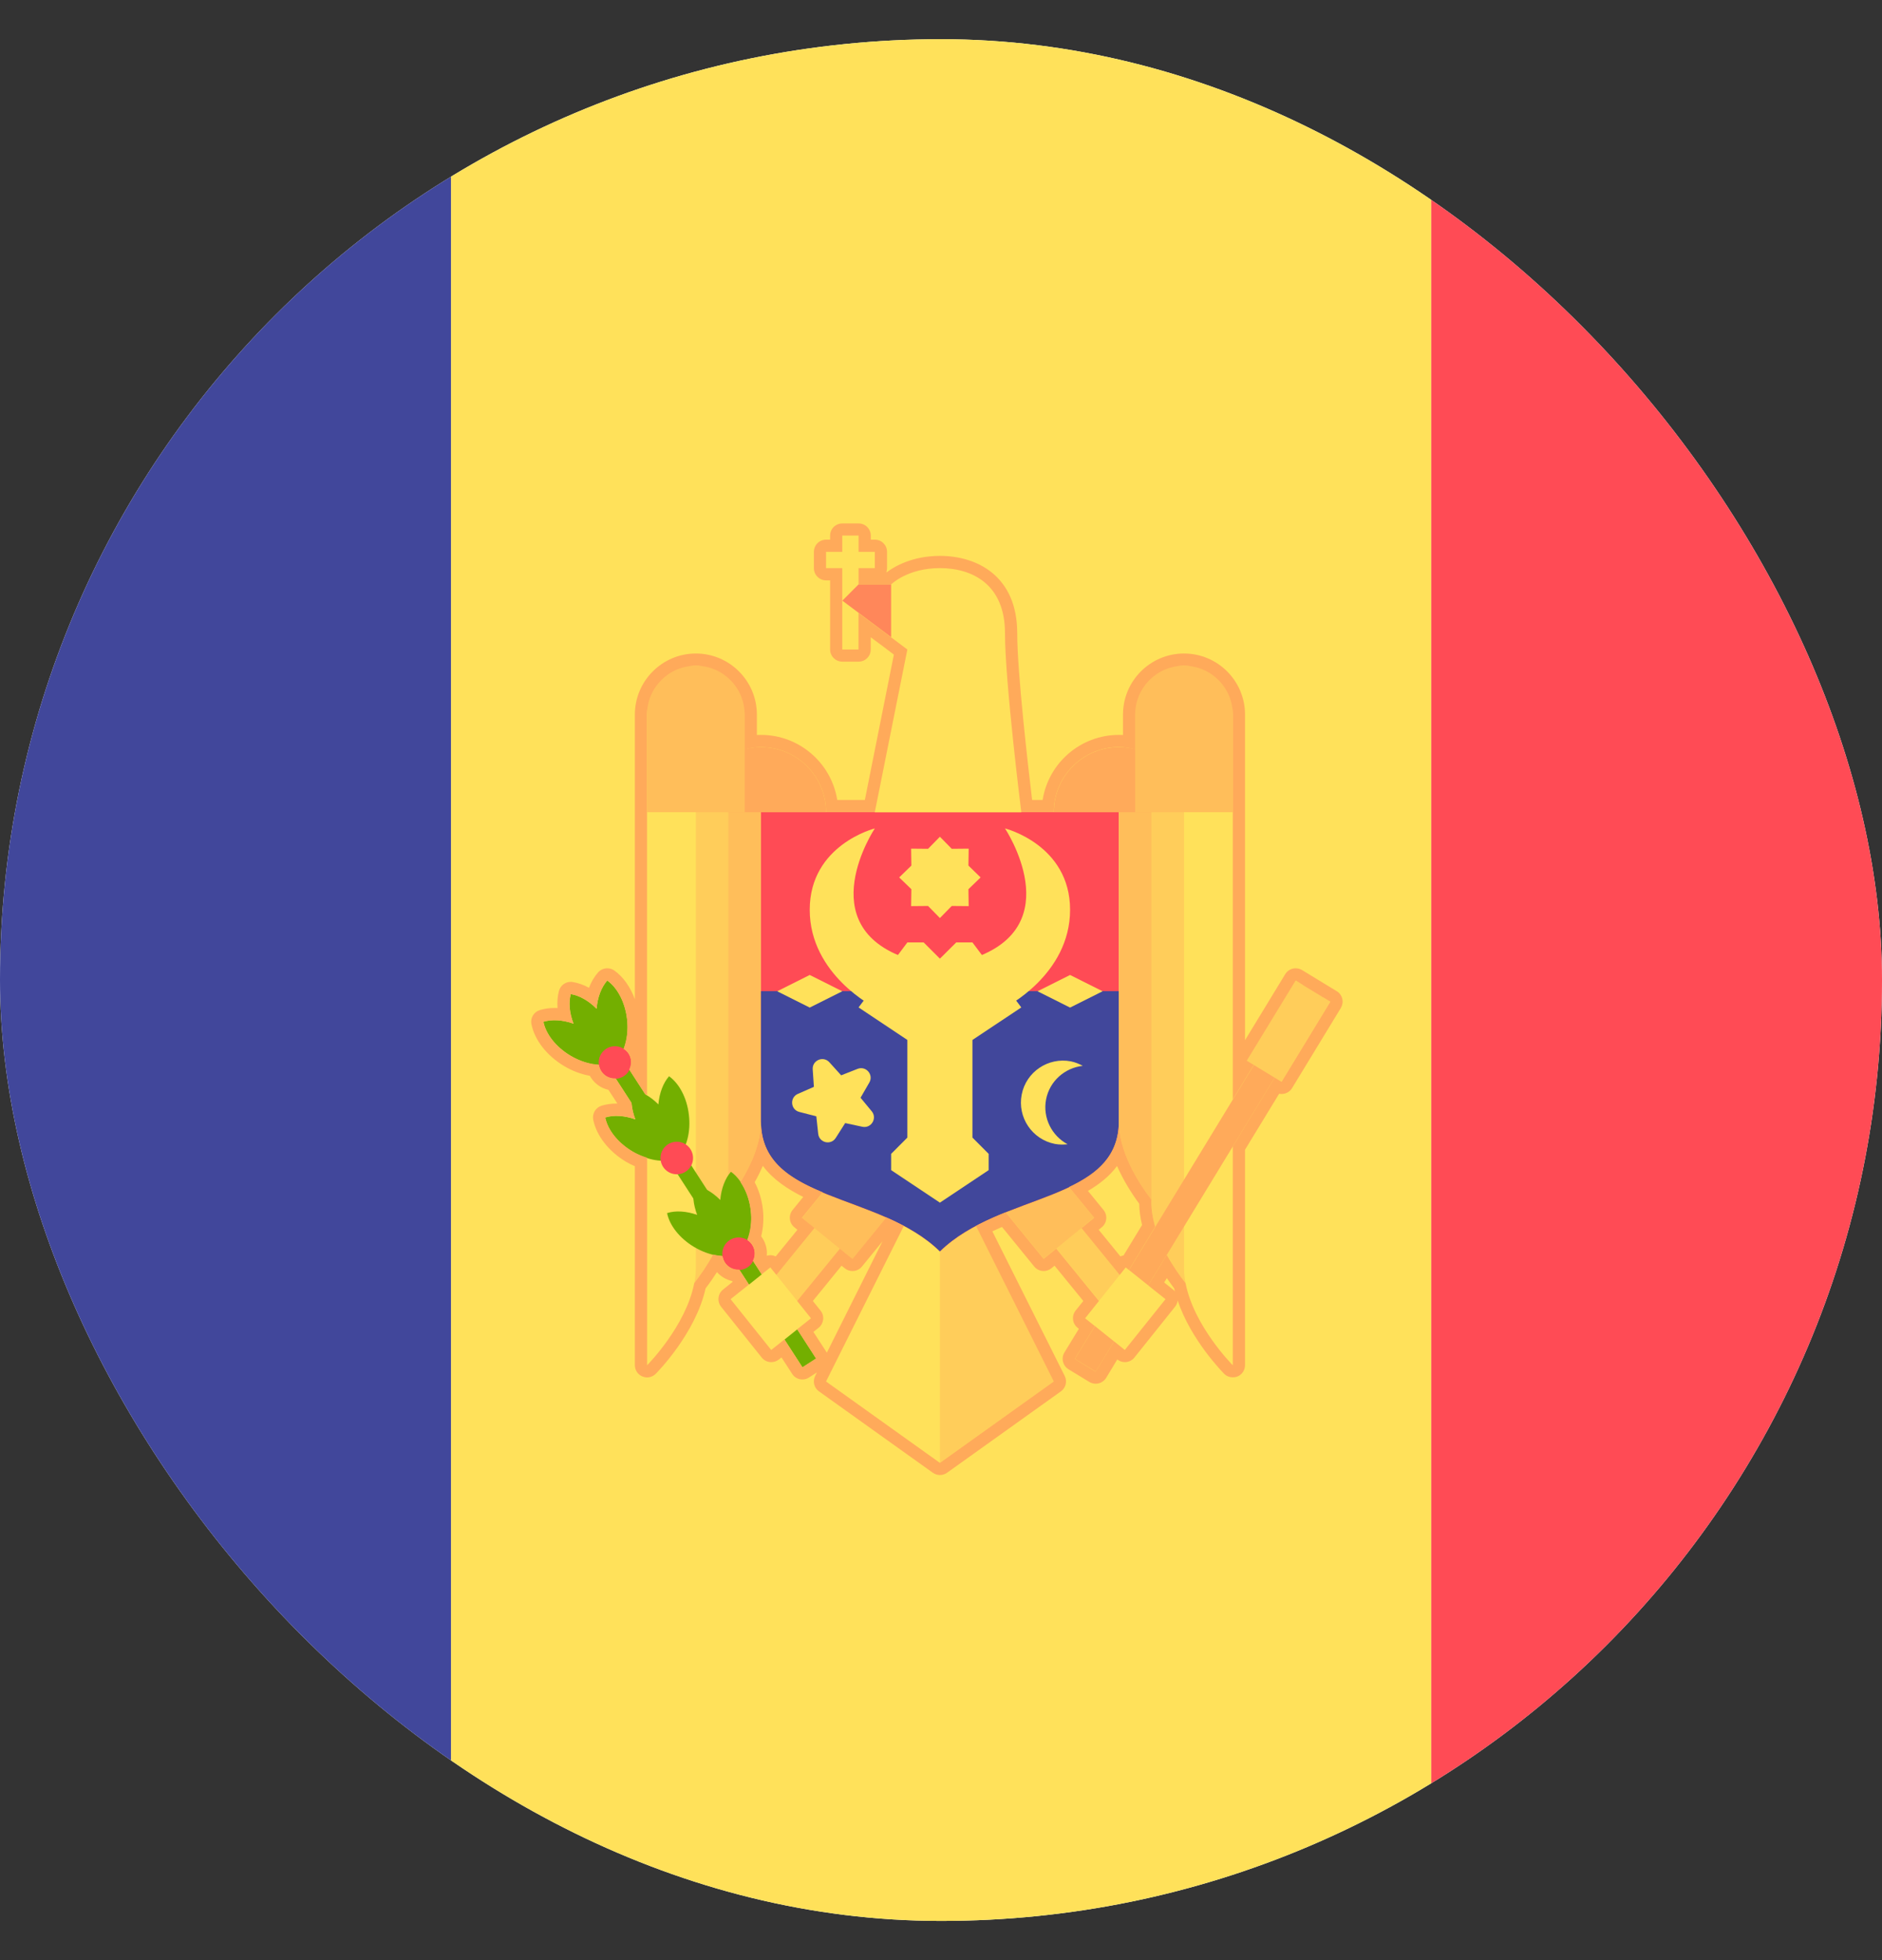 <svg width="24" height="25" viewBox="0 0 24 25" fill="none" xmlns="http://www.w3.org/2000/svg">
<rect x="0" y="0" width="24" height="25" fill="#333333" stroke="none"/>
<g clip-path="url(#clip0_144_302)">
<rect y="0.5" width="24" height="24" rx="12" fill="white"/>
<g clip-path="url(#clip1_144_302)">
<path d="M18.251 0.215H30.104C30.461 0.215 30.751 0.504 30.751 0.861V24.137C30.751 24.494 30.461 24.784 30.104 24.784H18.251V0.215Z" fill="#FF4B55"/>
<path d="M18.251 0.215H5.751V24.784H18.251V0.215Z" fill="#FFE15A"/>
<path d="M-6.103 0.215H5.751V24.784H-6.103C-6.46 24.784 -6.749 24.494 -6.749 24.137V0.861C-6.749 0.504 -6.46 0.215 -6.103 0.215Z" fill="#41479B"/>
<path d="M14.292 16.93L14.614 16.668L13.148 14.87L12.826 15.133L14.292 16.93Z" fill="#FFCD5A"/>
<path d="M13.309 16.055L13.952 15.531L13.308 14.74L12.664 15.264L13.309 16.055Z" fill="#FFBE5A"/>
<path d="M11.355 15.133L11.033 14.871L9.568 16.669L9.889 16.931L11.355 15.133Z" fill="#FFCD5A"/>
<path d="M11.515 15.266L10.872 14.742L10.227 15.534L10.871 16.058L11.515 15.266Z" fill="#FFBE5A"/>
<path d="M11.572 15.545L10.534 17.62L11.986 18.657V15.752L11.572 15.545Z" fill="#FFE15A"/>
<path d="M12.401 15.545L13.439 17.62L11.986 18.657V15.752L12.401 15.545Z" fill="#FFCD5A"/>
<path d="M9.082 15.547V10.152H9.704C9.704 10.152 9.704 13.679 9.704 14.302C9.704 14.924 9.082 15.547 9.082 15.547Z" fill="#FFBE5A"/>
<path d="M8.667 16.584V10.152H9.289C9.289 10.152 9.289 14.717 9.289 15.339C9.289 15.961 8.667 16.584 8.667 16.584Z" fill="#FFCD5A"/>
<path d="M8.252 17.414V10.152H8.874C8.874 10.152 8.874 15.547 8.874 16.169C8.874 16.791 8.252 17.414 8.252 17.414Z" fill="#FFE15A"/>
<path d="M9.704 10.359C9.704 10.359 9.704 13.316 9.704 14.301C9.704 15.339 11.208 15.2 11.986 15.961C12.764 15.2 14.268 15.339 14.268 14.301C14.268 13.316 14.268 10.359 14.268 10.359H9.704Z" fill="#FF4B55"/>
<path d="M9.704 12.641C9.704 13.297 9.704 13.935 9.704 14.3C9.704 15.338 11.208 15.2 11.986 15.96C12.764 15.2 14.268 15.338 14.268 14.3C14.268 13.935 14.268 13.297 14.268 12.641L9.704 12.641Z" fill="#41479B"/>
<path d="M11.986 15.339L11.364 14.924V14.717L11.571 14.509V13.264L10.949 12.849L11.571 12.02H11.779L11.986 12.227L12.194 12.02H12.401L13.024 12.849L12.401 13.264V14.509L12.608 14.717V14.924L11.986 15.339Z" fill="#FFE15A"/>
<path d="M11.156 10.566C11.156 10.566 10.326 10.774 10.326 11.604C10.326 12.434 11.156 12.849 11.156 12.849L11.571 12.226C10.326 11.811 11.156 10.566 11.156 10.566Z" fill="#FFE15A"/>
<path d="M12.816 10.566C12.816 10.566 13.646 10.774 13.646 11.604C13.646 12.434 12.816 12.849 12.816 12.849L12.401 12.226C13.646 11.811 12.816 10.566 12.816 10.566Z" fill="#FFE15A"/>
<path d="M9.911 12.643L10.326 12.851L10.741 12.643L10.326 12.435L9.911 12.643Z" fill="#FFE15A"/>
<path d="M13.231 12.643L13.646 12.851L14.061 12.643L13.646 12.435L13.231 12.643Z" fill="#FFE15A"/>
<path d="M11.986 10.672L12.137 10.826L12.353 10.824L12.35 11.04L12.505 11.191L12.35 11.341L12.353 11.557L12.137 11.555L11.986 11.709L11.835 11.555L11.619 11.557L11.622 11.341L11.467 11.191L11.622 11.04L11.619 10.824L11.835 10.826L11.986 10.672Z" fill="#FFE15A"/>
<path d="M10.577 13.549L10.727 13.715L10.935 13.633C11.043 13.59 11.144 13.707 11.086 13.807L10.974 14.001L11.117 14.174C11.19 14.263 11.11 14.395 10.997 14.371L10.778 14.324L10.658 14.513C10.596 14.611 10.446 14.576 10.434 14.46L10.41 14.238L10.194 14.182C10.081 14.154 10.068 13.999 10.174 13.952L10.379 13.862L10.364 13.638C10.357 13.522 10.5 13.463 10.577 13.549Z" fill="#FFE15A"/>
<path d="M13.34 14.022C13.386 13.786 13.581 13.619 13.808 13.594C13.761 13.569 13.712 13.548 13.657 13.537C13.367 13.481 13.085 13.671 13.029 13.961C12.973 14.252 13.162 14.533 13.453 14.59C13.508 14.6 13.561 14.6 13.614 14.594C13.413 14.486 13.295 14.258 13.34 14.022Z" fill="#FFE15A"/>
<path d="M11.156 10.36L11.571 8.285L10.741 7.663L10.949 7.456H11.364C11.364 7.456 11.571 7.248 11.986 7.248C12.401 7.248 12.816 7.456 12.816 8.078C12.816 8.7 13.023 10.36 13.023 10.36H11.156V10.36Z" fill="#FFE15A"/>
<path d="M9.704 9.529C9.246 9.529 8.875 9.901 8.875 10.359H10.534C10.534 9.901 10.163 9.529 9.704 9.529Z" fill="#FFAA5A"/>
<path d="M9.497 10.359H8.252V8.978C8.252 8.71 8.47 8.492 8.738 8.492H9.011C9.279 8.492 9.497 8.71 9.497 8.978V10.359Z" fill="#FFBE5A"/>
<path d="M14.89 15.547V10.152H14.268C14.268 10.152 14.268 13.679 14.268 14.302C14.268 14.924 14.89 15.547 14.89 15.547Z" fill="#FFBE5A"/>
<path d="M15.306 16.584V10.152H14.684C14.684 10.152 14.684 14.717 14.684 15.339C14.684 15.961 15.306 16.584 15.306 16.584Z" fill="#FFCD5A"/>
<path d="M15.721 17.414V10.152H15.099C15.099 10.152 15.099 15.547 15.099 16.169C15.099 16.791 15.721 17.414 15.721 17.414Z" fill="#FFE15A"/>
<path d="M14.269 9.529C14.727 9.529 15.098 9.901 15.098 10.359H13.439C13.439 9.901 13.81 9.529 14.269 9.529Z" fill="#FFAA5A"/>
<path d="M14.476 10.359H15.721V8.978C15.721 8.71 15.503 8.492 15.235 8.492H14.962C14.694 8.492 14.476 8.71 14.476 8.978L14.476 10.359Z" fill="#FFBE5A"/>
<path d="M16.878 12.722L16.613 12.56L13.707 17.332L13.973 17.494L16.878 12.722Z" fill="#FFAA5A"/>
<path d="M14.345 17.219L14.863 16.57L14.356 16.165L13.838 16.813L14.345 17.219Z" fill="#FFE15A"/>
<path d="M16.964 12.775L16.521 12.506L15.899 13.528L16.342 13.798L16.964 12.775Z" fill="#FFCD5A"/>
<path d="M10.408 17.327L7.479 12.797L7.305 12.909L10.234 17.44L10.408 17.327Z" fill="#73AF00"/>
<path d="M9.321 14.945C9.247 15.03 9.198 15.158 9.185 15.305C9.083 15.202 8.965 15.136 8.856 15.118C8.827 15.226 8.839 15.36 8.891 15.495C8.751 15.446 8.615 15.438 8.507 15.472C8.537 15.625 8.662 15.791 8.853 15.905C9.044 16.018 9.249 16.049 9.398 16.003L9.441 15.976C9.544 15.859 9.6 15.659 9.574 15.438C9.549 15.217 9.448 15.036 9.321 14.945Z" fill="#73AF00"/>
<path d="M9.419 16.198C9.534 16.198 9.626 16.105 9.626 15.991C9.626 15.876 9.534 15.783 9.419 15.783C9.304 15.783 9.211 15.876 9.211 15.991C9.211 16.105 9.304 16.198 9.419 16.198Z" fill="#FF4B55"/>
<path d="M8.532 13.727C8.458 13.811 8.409 13.939 8.396 14.086C8.294 13.983 8.176 13.917 8.067 13.9C8.038 14.007 8.05 14.141 8.102 14.277C7.962 14.227 7.825 14.22 7.718 14.253C7.748 14.406 7.873 14.572 8.064 14.686C8.255 14.8 8.46 14.831 8.609 14.784L8.651 14.757C8.755 14.64 8.811 14.44 8.785 14.22C8.76 13.999 8.659 13.817 8.532 13.727Z" fill="#73AF00"/>
<path d="M8.631 14.977C8.745 14.977 8.838 14.885 8.838 14.77C8.838 14.655 8.745 14.562 8.631 14.562C8.516 14.562 8.423 14.655 8.423 14.77C8.423 14.885 8.516 14.977 8.631 14.977Z" fill="#FF4B55"/>
<path d="M7.744 12.506C7.67 12.59 7.62 12.718 7.608 12.866C7.505 12.762 7.388 12.697 7.279 12.679C7.25 12.786 7.261 12.92 7.314 13.056C7.174 13.007 7.037 12.999 6.93 13.032C6.96 13.185 7.085 13.351 7.275 13.465C7.466 13.579 7.672 13.61 7.821 13.564L7.863 13.536C7.966 13.419 8.022 13.22 7.997 12.999C7.971 12.778 7.871 12.596 7.744 12.506Z" fill="#73AF00"/>
<path d="M7.842 13.759C7.957 13.759 8.05 13.666 8.05 13.551C8.05 13.437 7.957 13.344 7.842 13.344C7.727 13.344 7.635 13.437 7.635 13.551C7.635 13.666 7.727 13.759 7.842 13.759Z" fill="#FF4B55"/>
<path d="M10.343 16.814L9.824 16.166L9.318 16.571L9.836 17.22L10.343 16.814Z" fill="#FFE15A"/>
<path d="M10.95 6.832H10.742V8.284H10.95V6.832Z" fill="#FFE15A"/>
<path d="M11.156 7.039H10.533V7.247H11.156V7.039Z" fill="#FFE15A"/>
<path d="M10.742 7.661L11.364 8.127V7.453H10.949L10.742 7.661Z" fill="#FF875A"/>
<path d="M10.949 6.831V7.039H11.156V7.246H10.949V7.454H11.364C11.364 7.454 11.571 7.246 11.986 7.246C12.401 7.246 12.816 7.454 12.816 8.076C12.816 8.699 13.024 10.358 13.024 10.358H13.438C13.438 9.9 13.81 9.528 14.268 9.528C14.341 9.528 14.409 9.54 14.476 9.558V9.114C14.476 8.77 14.755 8.491 15.098 8.491C15.442 8.491 15.721 8.77 15.721 9.114V10.151V10.358V14.023L15.989 13.582L15.9 13.528L16.523 12.506L16.611 12.56L16.744 12.641L16.965 12.776L16.343 13.798L16.255 13.744L15.721 14.621V17.413C15.721 17.413 15.225 16.916 15.119 16.366C15.043 16.269 14.956 16.145 14.879 16.004L14.642 16.394L14.863 16.57L14.344 17.218L14.207 17.108L13.972 17.494L13.707 17.332L13.962 16.913L13.838 16.814L14.014 16.593L13.47 15.925L13.309 16.056L12.825 15.462C12.696 15.514 12.569 15.571 12.446 15.636L13.438 17.62L11.986 18.658L10.534 17.62L11.526 15.636C11.453 15.597 11.378 15.56 11.302 15.527L10.871 16.056L10.71 15.925L10.165 16.593L10.342 16.814L10.166 16.954L10.406 17.327L10.232 17.439L10.003 17.084L9.835 17.218L9.317 16.57L9.55 16.384L9.426 16.193C9.423 16.193 9.421 16.193 9.418 16.193C9.35 16.193 9.283 16.163 9.244 16.102C9.227 16.076 9.218 16.047 9.214 16.019C9.175 16.016 9.135 16.011 9.094 16.001C9.017 16.143 8.929 16.268 8.853 16.366C8.747 16.916 8.252 17.413 8.252 17.413V14.766C8.189 14.746 8.126 14.721 8.063 14.684C7.873 14.57 7.748 14.404 7.718 14.252C7.761 14.238 7.81 14.231 7.861 14.231C7.937 14.231 8.019 14.246 8.102 14.275C8.075 14.205 8.059 14.135 8.054 14.069L7.85 13.754C7.847 13.754 7.844 13.754 7.841 13.754C7.773 13.754 7.707 13.723 7.667 13.662C7.65 13.636 7.641 13.608 7.637 13.579C7.522 13.572 7.397 13.537 7.275 13.465C7.084 13.351 6.96 13.185 6.929 13.032C6.973 13.018 7.022 13.012 7.073 13.012C7.148 13.012 7.23 13.026 7.313 13.056C7.261 12.92 7.249 12.786 7.278 12.679C7.388 12.696 7.505 12.762 7.608 12.865C7.62 12.718 7.669 12.59 7.744 12.505C7.871 12.596 7.971 12.778 7.996 12.998C8.013 13.139 7.993 13.268 7.952 13.376C7.977 13.391 7.999 13.411 8.016 13.437C8.057 13.501 8.055 13.578 8.024 13.641L8.228 13.957C8.236 13.961 8.244 13.966 8.251 13.971V10.359V10.151V9.114C8.251 8.77 8.53 8.491 8.874 8.491C9.218 8.491 9.496 8.77 9.496 9.114V9.558C9.563 9.541 9.632 9.529 9.704 9.529C10.162 9.529 10.534 9.9 10.534 10.358H11.156L11.571 8.284L11.363 8.128L10.948 7.817V8.284H10.741V7.246H10.534V7.039H10.741V6.831H10.949L10.949 6.831ZM14.279 16.261L14.356 16.165L14.397 16.198L14.731 15.648C14.702 15.546 14.683 15.442 14.683 15.338C14.683 15.328 14.683 15.314 14.683 15.301C14.502 15.063 14.268 14.682 14.268 14.3C14.268 14.737 14 14.965 13.633 15.14L13.953 15.532L13.792 15.663L14.279 16.261ZM9.713 16.253L9.824 16.165L9.901 16.261L10.388 15.662L10.227 15.532L10.492 15.207C10.048 15.023 9.704 14.796 9.704 14.3C9.704 14.578 9.58 14.855 9.443 15.078C9.508 15.174 9.557 15.296 9.574 15.438C9.59 15.578 9.57 15.707 9.529 15.815C9.554 15.83 9.576 15.85 9.593 15.876C9.634 15.94 9.633 16.017 9.601 16.08L9.713 16.253ZM10.949 6.676H10.742C10.656 6.676 10.586 6.745 10.586 6.831V6.883H10.534C10.448 6.883 10.379 6.953 10.379 7.039V7.246C10.379 7.332 10.448 7.402 10.534 7.402H10.586V8.284C10.586 8.37 10.656 8.439 10.742 8.439H10.949C11.035 8.439 11.104 8.37 11.104 8.284V8.128L11.271 8.252L11.399 8.349L11.029 10.203H10.677C10.602 9.733 10.194 9.373 9.704 9.373C9.687 9.373 9.67 9.373 9.652 9.374V9.114C9.652 8.685 9.303 8.335 8.874 8.335C8.445 8.335 8.096 8.685 8.096 9.114V10.151V10.358V12.745C8.04 12.59 7.949 12.46 7.834 12.378C7.807 12.359 7.775 12.35 7.744 12.35C7.701 12.35 7.658 12.368 7.627 12.402C7.579 12.457 7.54 12.523 7.511 12.598C7.442 12.561 7.372 12.536 7.303 12.525C7.295 12.523 7.287 12.523 7.278 12.523C7.209 12.523 7.147 12.569 7.128 12.638C7.11 12.705 7.104 12.779 7.11 12.857C7.097 12.856 7.085 12.856 7.073 12.856C7.006 12.856 6.942 12.865 6.884 12.883C6.808 12.906 6.761 12.983 6.777 13.062C6.817 13.265 6.974 13.466 7.196 13.598C7.298 13.659 7.409 13.701 7.522 13.721C7.527 13.73 7.531 13.738 7.537 13.746C7.588 13.825 7.668 13.88 7.759 13.9L7.873 14.075C7.869 14.075 7.865 14.075 7.862 14.075C7.794 14.075 7.73 14.085 7.672 14.102C7.596 14.126 7.55 14.203 7.565 14.281C7.606 14.485 7.762 14.685 7.984 14.818C8.019 14.839 8.056 14.857 8.096 14.874V17.412C8.096 17.475 8.134 17.532 8.192 17.556C8.212 17.564 8.232 17.568 8.252 17.568C8.292 17.568 8.332 17.552 8.362 17.522C8.383 17.501 8.871 17.006 8.998 16.432C9.051 16.363 9.099 16.294 9.143 16.225C9.193 16.282 9.261 16.322 9.336 16.339L9.343 16.349L9.22 16.448C9.188 16.474 9.167 16.511 9.163 16.552C9.158 16.593 9.17 16.634 9.196 16.667L9.714 17.315C9.74 17.347 9.777 17.368 9.818 17.372C9.824 17.373 9.83 17.373 9.836 17.373C9.871 17.373 9.905 17.361 9.933 17.339L9.966 17.313L10.102 17.523C10.124 17.558 10.16 17.582 10.2 17.591C10.211 17.593 10.222 17.594 10.233 17.594C10.262 17.594 10.292 17.586 10.317 17.569L10.418 17.504L10.395 17.55C10.361 17.619 10.381 17.702 10.444 17.746L11.896 18.784C11.923 18.803 11.955 18.813 11.986 18.813C12.018 18.813 12.05 18.803 12.077 18.784L13.529 17.746C13.591 17.702 13.612 17.619 13.578 17.55L12.655 15.705C12.694 15.686 12.735 15.668 12.778 15.649L13.189 16.154C13.219 16.191 13.264 16.211 13.309 16.211C13.344 16.211 13.379 16.199 13.408 16.176L13.448 16.143L13.815 16.593L13.717 16.715C13.691 16.748 13.679 16.789 13.684 16.83C13.688 16.871 13.709 16.908 13.741 16.934L13.758 16.948L13.574 17.25C13.529 17.323 13.553 17.419 13.626 17.464L13.892 17.626C13.916 17.641 13.944 17.648 13.973 17.648C13.985 17.648 13.997 17.647 14.009 17.644C14.05 17.634 14.084 17.609 14.106 17.574L14.248 17.339C14.277 17.362 14.311 17.373 14.345 17.373C14.39 17.373 14.436 17.353 14.466 17.315L14.985 16.666C15.004 16.642 15.015 16.615 15.018 16.587C15.187 17.092 15.592 17.502 15.611 17.522C15.641 17.552 15.681 17.567 15.721 17.567C15.741 17.567 15.761 17.564 15.781 17.556C15.839 17.532 15.877 17.475 15.877 17.412V14.664L16.312 13.95C16.322 13.952 16.333 13.953 16.343 13.953C16.396 13.953 16.447 13.927 16.477 13.878L17.099 12.856C17.12 12.82 17.127 12.778 17.117 12.738C17.107 12.698 17.082 12.663 17.047 12.642L16.825 12.507L16.692 12.426L16.604 12.372C16.578 12.357 16.55 12.35 16.523 12.35C16.471 12.35 16.419 12.376 16.39 12.424L15.877 13.267V10.358V10.15V9.113C15.877 8.684 15.528 8.335 15.099 8.335C14.67 8.335 14.321 8.684 14.321 9.113V9.374C14.303 9.373 14.286 9.373 14.269 9.373C13.778 9.373 13.37 9.733 13.296 10.203H13.162C13.113 9.794 12.972 8.579 12.972 8.076C12.972 7.349 12.463 7.09 11.987 7.09C11.634 7.09 11.406 7.225 11.309 7.298H11.303C11.309 7.282 11.312 7.264 11.312 7.246V7.039C11.312 6.953 11.243 6.883 11.157 6.883H11.105V6.831C11.104 6.745 11.035 6.676 10.949 6.676ZM9.624 15.078C9.664 15.008 9.698 14.938 9.728 14.87C9.858 15.044 10.045 15.168 10.243 15.266L10.107 15.433C10.081 15.465 10.069 15.506 10.073 15.547C10.077 15.589 10.097 15.626 10.129 15.652L10.169 15.685L9.892 16.025C9.876 16.017 9.859 16.012 9.841 16.01C9.835 16.009 9.83 16.009 9.824 16.009C9.808 16.009 9.793 16.012 9.778 16.016C9.786 15.938 9.767 15.859 9.723 15.792C9.718 15.784 9.713 15.776 9.707 15.768C9.734 15.657 9.742 15.538 9.728 15.42C9.714 15.298 9.678 15.181 9.624 15.078ZM13.874 15.189C14.011 15.109 14.144 15.008 14.245 14.872C14.325 15.053 14.429 15.219 14.528 15.353C14.529 15.44 14.541 15.529 14.564 15.624L14.328 16.012C14.314 16.014 14.3 16.019 14.288 16.025L14.011 15.685L14.051 15.652C14.083 15.626 14.103 15.588 14.107 15.547C14.111 15.506 14.099 15.465 14.073 15.433L13.874 15.189ZM10.871 16.211C10.916 16.211 10.961 16.192 10.992 16.154L11.254 15.832L10.544 17.253C10.542 17.249 10.54 17.245 10.538 17.242L10.373 16.988L10.44 16.934C10.472 16.909 10.492 16.871 10.497 16.83C10.502 16.789 10.49 16.748 10.464 16.716L10.366 16.593L10.732 16.143L10.773 16.176C10.802 16.2 10.836 16.211 10.871 16.211ZM14.846 16.357L14.88 16.302C14.91 16.345 14.941 16.389 14.974 16.433C14.977 16.446 14.98 16.459 14.983 16.472C14.977 16.463 14.969 16.455 14.96 16.448L14.846 16.357Z" fill="#FFAA5A"/>
</g>
</g>
<defs>
<clipPath id="clip0_144_302">
<rect y="0.5" width="24" height="24" rx="12" fill="white"/>
</clipPath>
<clipPath id="clip1_144_302">
<rect width="37.5" height="37.5" fill="white" transform="translate(-6.75 -6.25)"/>
</clipPath>
</defs>
</svg>
